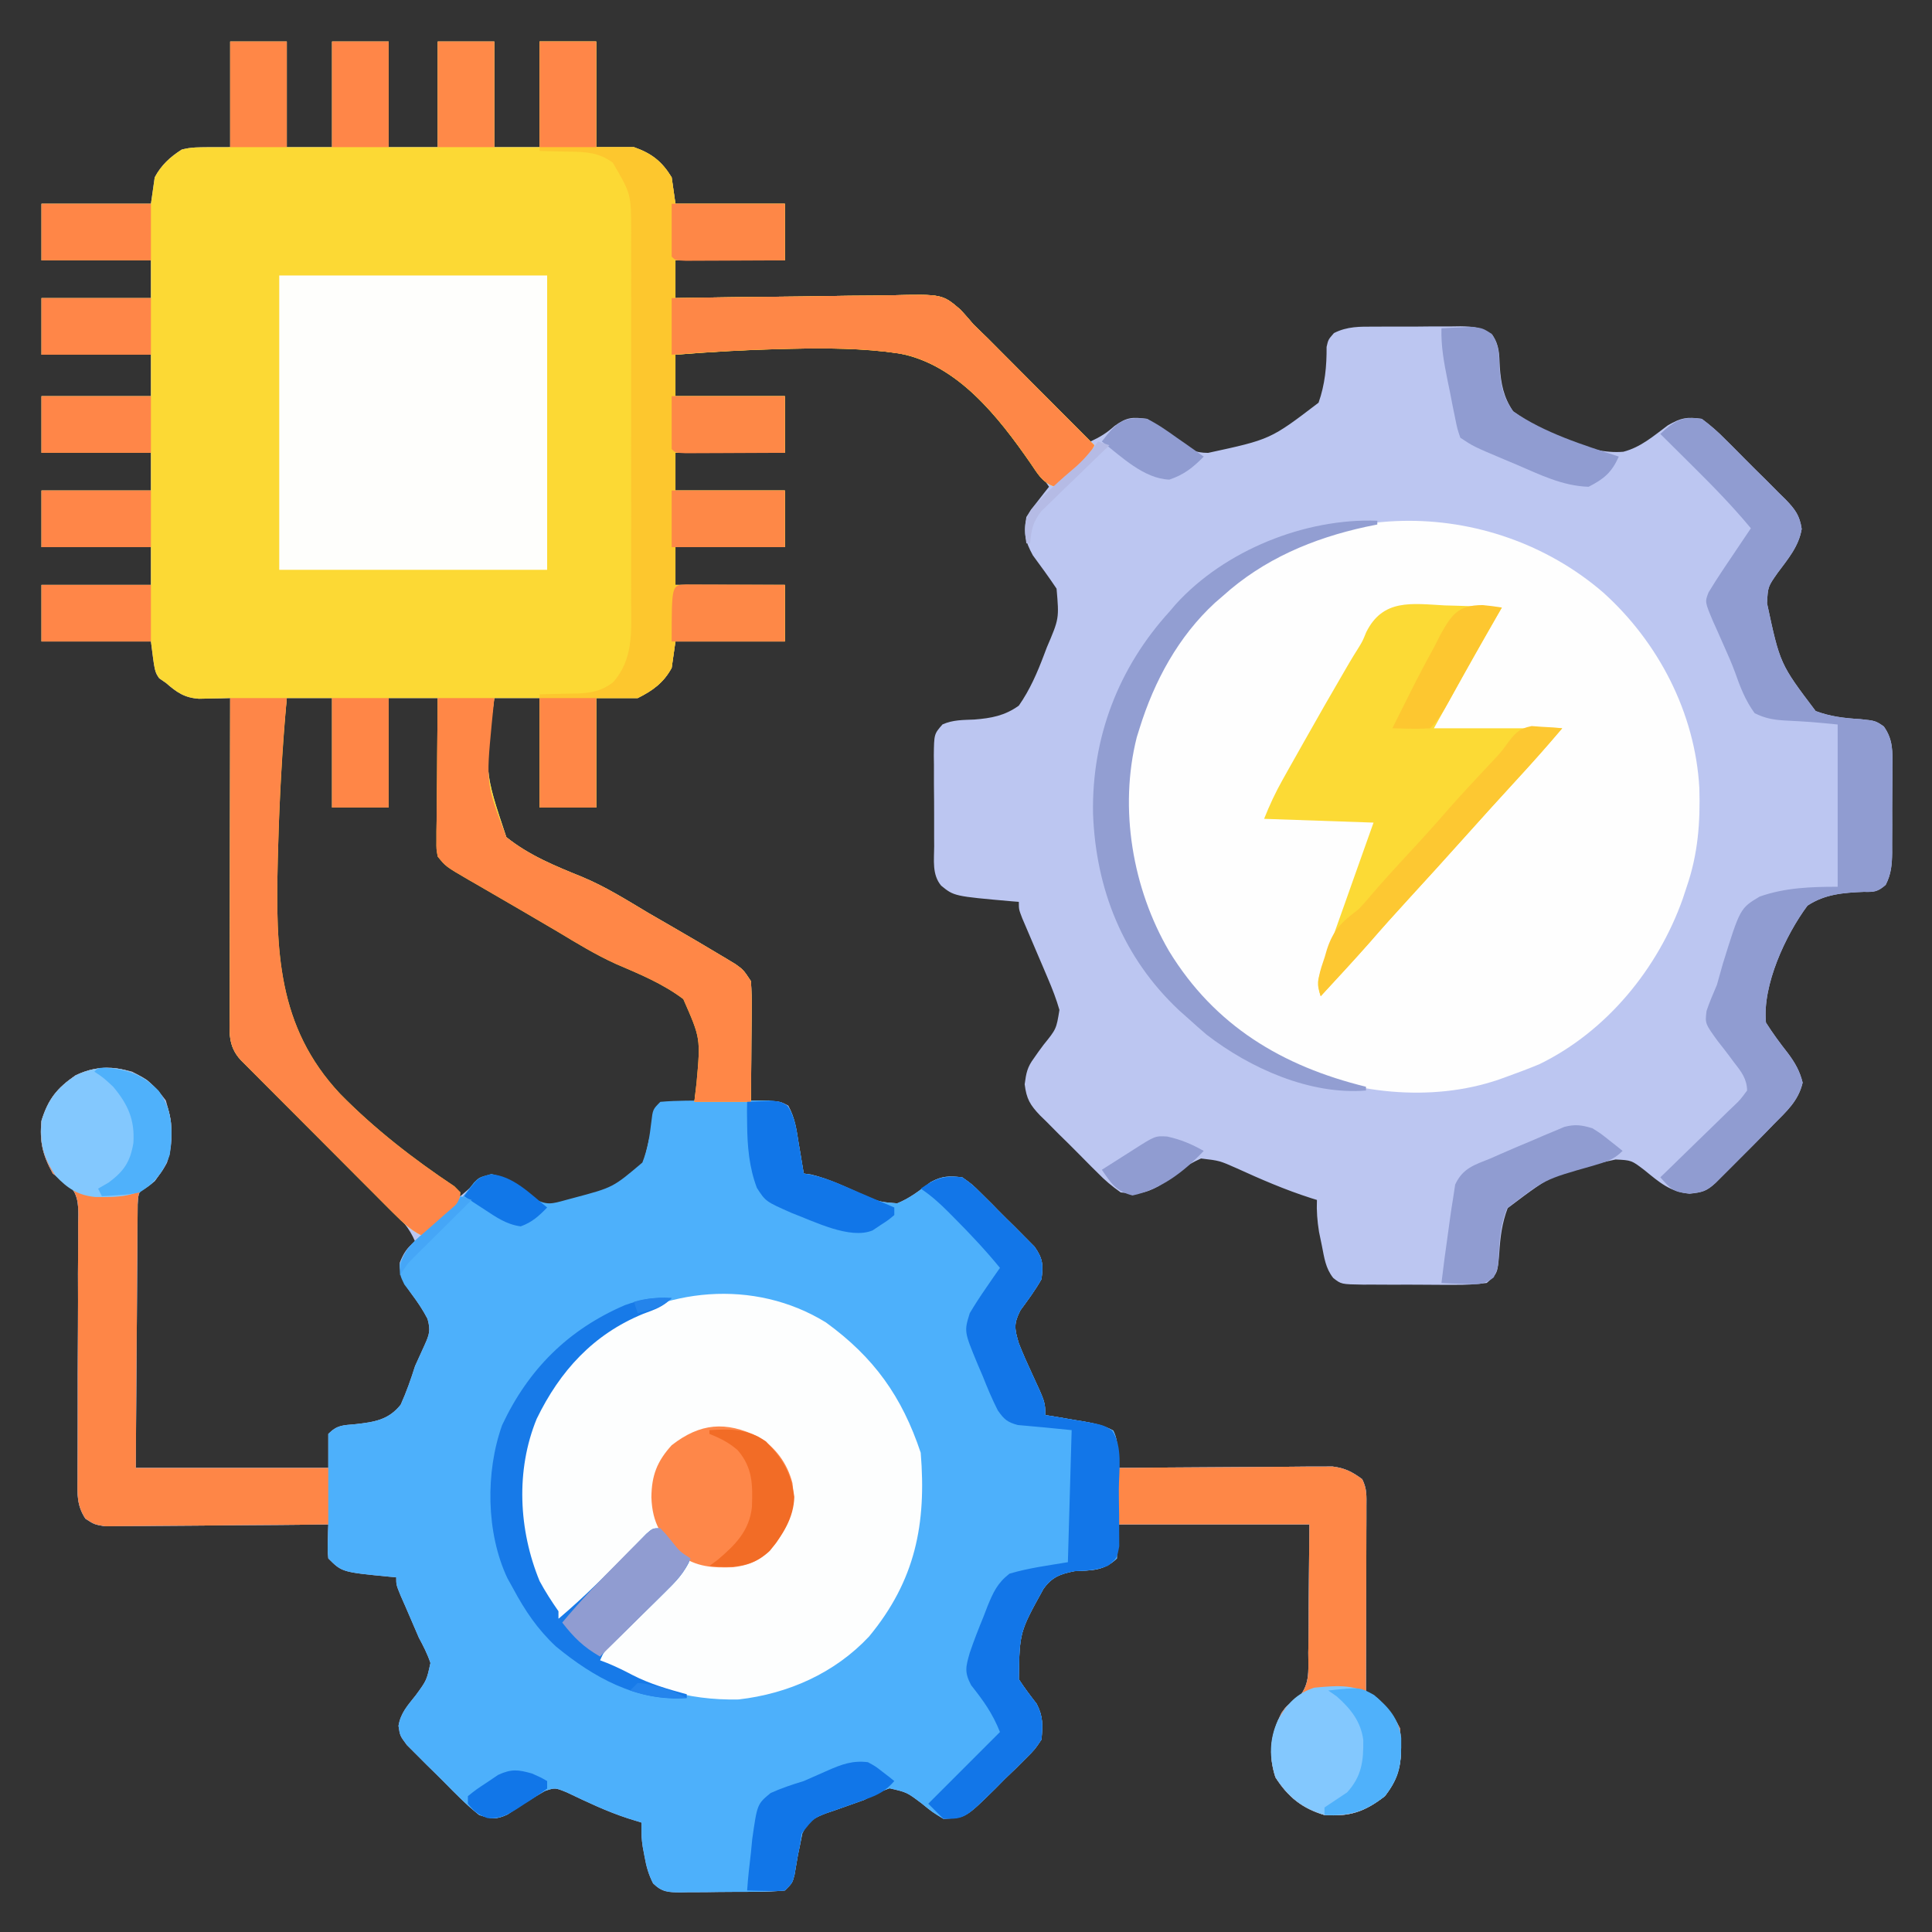 <?xml version="1.0" encoding="UTF-8"?>
<svg version="1.1" xmlns="http://www.w3.org/2000/svg" width="512" height="512">
<rect width="100%" height="100%" fill="#333333" stroke="none"/>
<path d="M0 0 C4.95 0 9.9 0 15 0 C15 9.24 15 18.48 15 28 C18.96 28 22.92 28 27 28 C27 18.76 27 9.52 27 0 C31.95 0 36.9 0 42 0 C42 9.24 42 18.48 42 28 C46.29 28 50.58 28 55 28 C55 18.76 55 9.52 55 0 C59.95 0 64.9 0 70 0 C70 9.24 70 18.48 70 28 C73.96 28 77.92 28 82 28 C82 18.76 82 9.52 82 0 C86.95 0 91.9 0 97 0 C97 9.24 97 18.48 97 28 C100.3 28 103.6 28 107 28 C111.698 29.653 114.391 31.748 117 36 C117.33 38.31 117.66 40.62 118 43 C127.57 43 137.14 43 147 43 C147 47.95 147 52.9 147 58 C137.43 58 127.86 58 118 58 C118 61.3 118 64.6 118 68 C119.308 67.977 119.308 67.977 120.642 67.953 C128.88 67.812 137.118 67.706 145.357 67.637 C149.593 67.601 153.827 67.551 158.062 67.472 C162.153 67.396 166.244 67.354 170.336 67.336 C171.893 67.323 173.449 67.298 175.005 67.26 C188.714 66.939 188.714 66.939 193.547 71.076 C194.728 72.357 195.88 73.666 197 75 C198.242 76.223 199.493 77.436 200.754 78.64 C202.026 79.913 203.295 81.188 204.562 82.465 C205.239 83.143 205.916 83.821 206.613 84.52 C208.745 86.657 210.872 88.797 213 90.938 C214.457 92.399 215.914 93.861 217.371 95.322 C220.917 98.879 224.459 102.439 228 106 C230.542 104.81 232.251 103.775 234.375 101.875 C237.671 99.52 239.007 99.504 243 100 C245.879 101.812 248.433 103.74 251.057 105.889 C253.865 108.029 255.586 108.997 259.148 109.02 C275.688 105.445 275.688 105.445 288.434 95.714 C290.138 90.887 290.603 86.027 290.56 80.926 C291 79 291 79 292.505 77.271 C296.055 75.463 299.448 75.552 303.344 75.566 C304.15 75.561 304.956 75.556 305.786 75.551 C307.488 75.544 309.189 75.545 310.89 75.554 C313.491 75.562 316.09 75.534 318.691 75.502 C320.346 75.5 322.001 75.501 323.656 75.504 C324.432 75.493 325.209 75.481 326.008 75.47 C329.514 75.515 331.612 75.723 334.5 77.785 C336.385 80.568 336.305 82.904 336.453 86.196 C336.776 90.642 337.438 94.278 340 98 C347.441 103.468 359.785 109.544 369.196 108.72 C373.843 107.527 377.193 104.536 381 101.715 C384.534 99.695 385.988 99.437 390 100 C392.36 101.763 394.238 103.395 396.273 105.477 C396.842 106.039 397.411 106.602 397.996 107.182 C399.192 108.374 400.38 109.573 401.561 110.779 C403.369 112.619 405.207 114.425 407.051 116.23 C408.21 117.394 409.368 118.559 410.523 119.727 C411.073 120.264 411.623 120.802 412.19 121.356 C414.689 123.949 415.937 125.573 416.468 129.177 C415.702 133.798 412.836 137.113 410.111 140.789 C407.519 144.48 407.519 144.48 407.28 148.859 C410.721 164.947 410.721 164.947 420.171 177.438 C424.094 178.907 427.865 179.336 432.023 179.578 C436 180 436 180 438.218 181.505 C440.714 185 440.556 188.206 440.496 192.344 C440.498 193.15 440.499 193.956 440.501 194.786 C440.499 196.488 440.487 198.189 440.467 199.89 C440.438 202.491 440.446 205.09 440.459 207.691 C440.453 209.346 440.444 211.001 440.434 212.656 C440.437 213.432 440.439 214.209 440.442 215.008 C440.387 218.207 440.19 220.627 438.727 223.5 C436.614 225.335 435.701 225.425 432.938 225.352 C427.498 225.581 422.649 225.942 418 229 C412.217 236.774 406.008 250.073 407 260 C408.799 262.852 410.724 265.449 412.801 268.096 C414.703 270.647 415.954 272.812 416.719 275.91 C415.588 280.772 412.448 283.519 409 287 C408.294 287.731 407.588 288.461 406.861 289.214 C404.657 291.476 402.427 293.71 400.188 295.938 C399.425 296.704 398.663 297.47 397.877 298.26 C397.148 298.987 396.419 299.715 395.668 300.465 C394.682 301.449 394.682 301.449 393.677 302.453 C391.262 304.681 390.123 304.987 386.785 305.348 C381.57 304.869 378.706 302.282 374.807 299.111 C371.364 296.48 371.364 296.48 367.157 296.28 C351.065 299.723 351.065 299.723 338.545 309.171 C337.05 313.083 336.584 316.866 336.324 321.023 C335.881 326.464 335.881 326.464 333 329 C329.971 329.392 327.31 329.537 324.281 329.496 C323.427 329.498 322.573 329.499 321.693 329.501 C319.887 329.499 318.081 329.487 316.276 329.467 C313.51 329.438 310.746 329.446 307.98 329.459 C306.227 329.453 304.473 329.444 302.719 329.434 C301.891 329.437 301.062 329.439 300.209 329.442 C294.441 329.348 294.441 329.348 292.317 327.673 C290.269 325.072 289.955 322.342 289.312 319.125 C289.061 317.911 288.81 316.696 288.551 315.445 C288.086 312.54 287.883 309.93 288 307 C287.463 306.833 286.927 306.665 286.374 306.493 C279.615 304.322 273.206 301.558 266.754 298.609 C262.185 296.585 262.185 296.585 257.289 296.012 C253.149 297.799 249.735 300.61 246.133 303.285 C242.292 305.388 240.337 305.51 236 305 C233.613 303.313 231.851 301.836 229.848 299.777 C229.303 299.239 228.758 298.701 228.196 298.146 C227.052 297.007 225.917 295.859 224.791 294.703 C223.067 292.942 221.309 291.222 219.545 289.502 C218.435 288.388 217.328 287.271 216.223 286.152 C215.698 285.642 215.173 285.131 214.632 284.605 C211.966 281.815 211.026 280.208 210.548 276.339 C210.959 273.306 211.23 271.827 213.004 269.43 C213.62 268.55 213.62 268.55 214.248 267.652 C214.682 267.066 215.116 266.479 215.562 265.875 C218.938 261.7 218.938 261.7 219.76 256.648 C218.933 253.765 217.895 251.09 216.715 248.332 C216.267 247.274 215.819 246.217 215.357 245.127 C214.889 244.033 214.42 242.939 213.938 241.812 C213.006 239.633 212.077 237.452 211.152 235.27 C210.74 234.306 210.327 233.343 209.902 232.351 C209 230 209 230 209 228 C208.074 227.927 208.074 227.927 207.129 227.852 C191.84 226.502 191.84 226.502 188.406 223.699 C185.96 220.744 186.553 216.954 186.566 213.281 C186.561 212.427 186.556 211.573 186.551 210.693 C186.544 208.887 186.545 207.081 186.554 205.276 C186.562 202.51 186.534 199.746 186.502 196.98 C186.5 195.227 186.501 193.473 186.504 191.719 C186.493 190.891 186.481 190.062 186.47 189.209 C186.539 183.525 186.539 183.525 188.785 180.969 C191.581 179.746 194.181 179.814 197.196 179.686 C201.687 179.333 205.29 178.674 209 176 C211.938 171.798 213.886 167.277 215.688 162.5 C215.923 161.878 216.159 161.256 216.402 160.615 C219.69 152.93 219.69 152.93 219 145 C216.991 141.988 214.861 139.084 212.715 136.168 C210.602 132.265 210.247 130.381 211 126 C212.373 123.897 212.373 123.897 214.039 121.774 C214.59 121.064 215.141 120.354 215.709 119.623 C216.348 118.82 216.348 118.82 217 118 C207.755 104.261 195.928 87.417 179.15 82.982 C169.016 81.099 158.644 81.137 148.375 81.375 C147.253 81.401 147.253 81.401 146.108 81.427 C136.714 81.669 127.366 82.227 118 83 C118 86.63 118 90.26 118 94 C127.57 94 137.14 94 147 94 C147 98.95 147 103.9 147 109 C137.43 109 127.86 109 118 109 C118 112.3 118 115.6 118 119 C127.57 119 137.14 119 147 119 C147 123.95 147 128.9 147 134 C137.43 134 127.86 134 118 134 C118 137.3 118 140.6 118 144 C127.57 144 137.14 144 147 144 C147 148.95 147 153.9 147 159 C137.43 159 127.86 159 118 159 C117.67 161.31 117.34 163.62 117 166 C114.854 169.932 112.006 171.997 108 174 C104.37 174 100.74 174 97 174 C97 183.57 97 193.14 97 203 C92.05 203 87.1 203 82 203 C82 193.43 82 183.86 82 174 C78.04 174 74.08 174 70 174 C67.32 193.268 67.32 193.268 73.18 210.841 C79.175 215.681 86.2 218.524 93.29 221.4 C99.461 223.966 105.086 227.517 110.812 230.938 C112.963 232.184 115.116 233.427 117.27 234.668 C121.863 237.334 126.454 240.003 131 242.75 C131.949 243.322 132.898 243.895 133.875 244.484 C136 246 136 246 138 249 C138.171 251.471 138.233 253.825 138.195 256.293 C138.192 256.999 138.19 257.705 138.187 258.432 C138.176 260.684 138.15 262.936 138.125 265.188 C138.115 266.715 138.106 268.243 138.098 269.771 C138.076 273.514 138.041 277.257 138 281 C139.887 280.907 139.887 280.907 141.812 280.812 C145.709 280.848 145.709 280.848 147.895 281.988 C149.654 285.189 150.118 288.625 150.688 292.188 C150.882 293.312 150.882 293.312 151.08 294.459 C151.397 296.304 151.7 298.152 152 300 C152.65 300.09 153.299 300.18 153.969 300.273 C158.808 301.433 163.237 303.601 167.762 305.648 C172.1 307.523 172.1 307.523 176.754 307.902 C180.128 306.547 182.744 304.465 185.621 302.277 C188.718 300.614 190.51 300.611 194 301 C196.609 302.833 196.609 302.833 199.18 305.383 C200.108 306.303 201.036 307.224 201.992 308.172 C202.465 308.657 202.938 309.143 203.425 309.643 C204.871 311.121 206.347 312.565 207.828 314.008 C208.749 314.936 209.669 315.864 210.617 316.82 C211.459 317.669 212.3 318.517 213.167 319.391 C215.393 322.56 215.495 324.204 215 328 C213.349 330.931 211.428 333.513 209.434 336.219 C207.588 339.8 207.864 341.163 209 345 C210.086 347.779 211.304 350.483 212.562 353.188 C216 360.607 216 360.607 216 364 C217.12 364.182 218.24 364.364 219.395 364.551 C220.867 364.804 222.34 365.058 223.812 365.312 C224.55 365.43 225.288 365.548 226.049 365.67 C228.894 366.172 231.466 366.707 234.012 368.105 C235.643 371.233 235.056 374.512 235 378 C235.741 377.993 236.481 377.987 237.244 377.98 C244.233 377.92 251.221 377.874 258.21 377.845 C261.803 377.829 265.395 377.808 268.988 377.774 C272.457 377.741 275.926 377.723 279.395 377.715 C281.358 377.707 283.322 377.684 285.286 377.66 C287.087 377.66 287.087 377.66 288.925 377.659 C289.979 377.653 291.034 377.646 292.121 377.639 C295.442 378.055 297.317 379.029 300 381 C301.286 383.571 301.12 385.397 301.114 388.276 C301.113 389.377 301.113 390.478 301.113 391.612 C301.108 392.805 301.103 393.998 301.098 395.227 C301.096 397.053 301.096 397.053 301.093 398.917 C301.088 402.82 301.075 406.722 301.062 410.625 C301.057 413.266 301.053 415.906 301.049 418.547 C301.038 425.031 301.021 431.516 301 438 C301.615 438.278 302.23 438.557 302.863 438.844 C306.251 440.677 308.295 443.591 310 447 C310.722 454.139 310.45 459.262 306 465 C300.661 469.14 296.741 470.449 290 470 C284.033 468.22 280.32 465.18 277 460 C275 453.734 275.781 448.665 278.637 442.895 C280 441 280 441 282.541 439.508 C286.267 435.708 285.729 432.121 285.707 426.984 C285.722 426.123 285.736 425.263 285.751 424.375 C285.799 421.167 285.803 417.959 285.812 414.75 C285.874 407.572 285.936 400.395 286 393 C269.17 393 252.34 393 235 393 C235 395.97 235 398.94 235 402 C231.557 405.328 228.347 405.142 223.75 405.375 C219.968 406.133 217.774 406.907 215.507 410.109 C209.187 421.541 209.187 421.541 209 434 C210.457 436.284 212.067 438.381 213.723 440.523 C215.47 443.911 215.351 446.22 215 450 C213.259 452.615 213.259 452.615 210.836 455.023 C209.961 455.899 209.085 456.774 208.184 457.676 C207.257 458.567 206.33 459.457 205.375 460.375 C204.02 461.746 204.02 461.746 202.637 463.145 C194.905 470.741 194.905 470.741 189 471 C186.105 469.242 186.105 469.242 183.188 466.875 C179.309 463.961 179.309 463.961 174.75 462.922 C172.359 463.737 170.247 464.842 168 466 C166.732 466.468 165.458 466.918 164.18 467.355 C162.807 467.841 161.435 468.326 160.062 468.812 C159.399 469.036 158.735 469.259 158.052 469.489 C154.656 470.778 153.217 471.548 151.621 474.871 C151.314 476.42 151.314 476.42 151 478 C150.814 478.892 150.629 479.784 150.438 480.703 C150.144 482.411 149.852 484.119 149.562 485.828 C149 488 149 488 147 490 C144.526 490.224 142.168 490.328 139.691 490.336 C138.969 490.343 138.246 490.349 137.502 490.356 C135.973 490.366 134.444 490.371 132.915 490.371 C130.575 490.375 128.236 490.411 125.896 490.449 C124.411 490.455 122.926 490.459 121.441 490.461 C120.741 490.475 120.041 490.49 119.32 490.504 C116.088 490.474 114.442 490.432 112.081 488.124 C110.864 485.733 110.283 483.639 109.812 481 C109.654 480.154 109.495 479.309 109.332 478.438 C109 476 109 476 109 472 C107.804 471.629 106.608 471.257 105.375 470.875 C99.783 469.055 94.534 466.538 89.234 464.012 C86.122 462.733 86.122 462.733 83.391 463.633 C79.998 465.573 76.75 467.687 73.5 469.855 C70.356 471.295 69.268 471.048 66 470 C62.623 467.345 59.667 464.283 56.651 461.227 C55.19 459.753 53.707 458.304 52.221 456.855 C51.296 455.929 50.371 455.002 49.418 454.047 C48.146 452.776 48.146 452.776 46.848 451.479 C45 449 45 449 44.608 446.359 C45.181 442.912 47.04 440.969 49.188 438.25 C52.068 434.313 52.068 434.313 53.074 429.711 C52.269 427.309 51.202 425.233 50 423 C49.201 421.165 48.403 419.329 47.625 417.484 C46.84 415.628 46.024 413.784 45.207 411.941 C44 409 44 409 44 407 C43.432 406.951 42.863 406.902 42.277 406.852 C29.627 405.627 29.627 405.627 26 402 C25.805 399.836 25.805 399.836 25.875 397.375 C25.893 396.558 25.911 395.74 25.93 394.898 C25.953 394.272 25.976 393.645 26 393 C25.232 393.009 24.464 393.018 23.673 393.027 C16.434 393.107 9.195 393.168 1.956 393.207 C-1.766 393.228 -5.487 393.256 -9.209 393.302 C-12.801 393.345 -16.393 393.369 -19.985 393.38 C-21.355 393.387 -22.725 393.401 -24.095 393.423 C-26.015 393.452 -27.935 393.454 -29.854 393.454 C-30.947 393.463 -32.04 393.472 -33.165 393.481 C-36 393 -36 393 -38.356 391.477 C-40.647 388.026 -40.526 384.916 -40.451 380.914 C-40.452 379.697 -40.452 379.697 -40.453 378.454 C-40.452 376.694 -40.442 374.934 -40.425 373.173 C-40.398 370.386 -40.398 367.6 -40.405 364.813 C-40.421 356.891 -40.387 348.969 -40.34 341.046 C-40.313 336.198 -40.315 331.35 -40.334 326.502 C-40.335 324.656 -40.325 322.809 -40.303 320.963 C-40.272 318.379 -40.277 315.799 -40.291 313.215 C-40.272 312.454 -40.254 311.693 -40.234 310.908 C-40.279 308.036 -40.367 305.72 -42.317 303.501 C-43.832 302.275 -45.415 301.134 -47 300 C-49.666 295.201 -50.585 291.463 -50 286 C-48.231 280.301 -45.911 277.37 -41 274 C-35.969 271.54 -31.333 271.572 -26 273 C-22.123 274.868 -19.609 277.175 -17.062 280.625 C-15.36 286.033 -14.846 291.727 -16.762 297.16 C-18.185 299.81 -19.499 301.703 -22.107 303.247 C-24.318 304.935 -24.318 304.935 -24.519 308.132 C-24.528 309.422 -24.537 310.712 -24.546 312.042 C-24.556 312.754 -24.567 313.467 -24.577 314.201 C-24.607 316.555 -24.608 318.908 -24.609 321.262 C-24.624 322.894 -24.641 324.527 -24.659 326.159 C-24.703 330.455 -24.723 334.75 -24.738 339.046 C-24.761 344.201 -24.814 349.355 -24.861 354.51 C-24.93 362.34 -24.961 370.169 -25 378 C-8.17 378 8.66 378 26 378 C26 375.03 26 372.06 26 369 C28.425 366.575 29.911 366.735 33.206 366.42 C38.127 365.861 41.933 365.337 45.184 361.266 C46.709 357.889 47.887 354.532 49 351 C49.824 349.162 50.656 347.328 51.5 345.5 C52.794 342.637 53.156 341.553 52.293 338.496 C50.988 335.977 49.513 333.829 47.812 331.562 C45.713 328.486 45.008 327.435 44.938 323.625 C45.98 321.05 46.829 319.699 49 318 C47.474 314.391 45.337 312.1 42.566 309.355 C41.19 307.984 41.19 307.984 39.786 306.585 C38.783 305.595 37.78 304.606 36.777 303.617 C35.751 302.597 34.725 301.576 33.699 300.555 C31.003 297.872 28.301 295.194 25.597 292.518 C21.265 288.229 16.94 283.933 12.617 279.634 C11.106 278.133 9.591 276.635 8.075 275.137 C6.704 273.776 6.704 273.776 5.304 272.386 C4.091 271.185 4.091 271.185 2.853 269.96 C-0.77 266.128 -0.135 262.331 -0.114 257.328 C-0.114 256.43 -0.114 255.532 -0.114 254.608 C-0.113 251.632 -0.105 248.656 -0.098 245.68 C-0.096 243.62 -0.094 241.56 -0.093 239.5 C-0.09 234.072 -0.08 228.643 -0.069 223.215 C-0.058 217.678 -0.054 212.142 -0.049 206.605 C-0.038 195.737 -0.021 184.868 0 174 C-0.753 174.021 -1.507 174.042 -2.283 174.064 C-3.273 174.08 -4.262 174.096 -5.281 174.113 C-6.752 174.145 -6.752 174.145 -8.252 174.177 C-12.088 173.93 -14.146 172.497 -17 170 C-17.598 169.588 -18.196 169.175 -18.812 168.75 C-20 167 -20 167 -21 159 C-30.57 159 -40.14 159 -50 159 C-50 154.05 -50 149.1 -50 144 C-40.43 144 -30.86 144 -21 144 C-21 140.7 -21 137.4 -21 134 C-30.57 134 -40.14 134 -50 134 C-50 129.05 -50 124.1 -50 119 C-40.43 119 -30.86 119 -21 119 C-21 115.7 -21 112.4 -21 109 C-30.57 109 -40.14 109 -50 109 C-50 104.05 -50 99.1 -50 94 C-40.43 94 -30.86 94 -21 94 C-21 90.37 -21 86.74 -21 83 C-30.57 83 -40.14 83 -50 83 C-50 78.05 -50 73.1 -50 68 C-40.43 68 -30.86 68 -21 68 C-21 64.7 -21 61.4 -21 58 C-30.57 58 -40.14 58 -50 58 C-50 53.05 -50 48.1 -50 43 C-40.43 43 -30.86 43 -21 43 C-20.67 40.69 -20.34 38.38 -20 36 C-18.315 32.805 -15.877 30.551 -12.812 28.625 C-10 28 -10 28 0 28 C0 18.76 0 9.52 0 0 Z M15 174 C13.601 187.354 12.659 200.709 12.125 214.125 C12.086 215.107 12.046 216.089 12.006 217.101 C11.163 240.874 11.48 261.18 28.296 279.319 C31.388 282.504 34.644 285.471 38 288.375 C38.55 288.851 39.1 289.328 39.667 289.819 C46.468 295.646 53.551 301.02 61 306 C62.139 305.031 62.139 305.031 63.301 304.043 C66 302 66 302 69.188 301.312 C74.056 302.191 76.716 304.443 80.473 307.566 C82.908 309.234 82.908 309.234 85.703 308.934 C90.136 307.678 94.403 306.191 98.688 304.5 C99.542 304.198 100.396 303.897 101.275 303.586 C106.028 301.716 106.028 301.716 109.189 297.889 C109.954 295.603 110.513 293.359 111 291 C112 288 113 285 114 282 C118.455 281.505 118.455 281.505 123 281 C125.213 267.105 125.213 267.105 121.75 254.076 C118.02 250.774 113.373 249.081 108.803 247.232 C103.391 244.853 98.393 241.696 93.312 238.688 C91.091 237.404 88.869 236.123 86.645 234.844 C80.249 231.149 73.867 227.432 67.5 223.688 C66.568 223.142 65.637 222.597 64.677 222.036 C63.825 221.533 62.972 221.03 62.094 220.512 C61.348 220.073 60.602 219.634 59.834 219.182 C58 218 58 218 56 216 C55.722 214.165 55.722 214.165 55.681 211.917 C55.661 211.077 55.641 210.236 55.621 209.37 C55.609 208.461 55.598 207.553 55.586 206.617 C55.567 205.688 55.547 204.758 55.527 203.801 C55.467 200.826 55.421 197.85 55.375 194.875 C55.337 192.861 55.298 190.846 55.258 188.832 C55.162 183.888 55.078 178.944 55 174 C50.71 174 46.42 174 42 174 C42 183.57 42 193.14 42 203 C37.05 203 32.1 203 27 203 C27 193.43 27 183.86 27 174 C23.04 174 19.08 174 15 174 Z " fill="#BCC6F1" transform="translate(61,11)"/>
<path d="M0 0 C3.927 3.217 5.816 6.262 6.438 11.395 C6.717 17.78 5.969 21.687 2.125 26.812 C1.43 27.224 0.735 27.636 0.018 28.06 C-2.193 29.748 -2.193 29.748 -2.394 32.945 C-2.403 34.235 -2.412 35.525 -2.421 36.854 C-2.431 37.567 -2.442 38.279 -2.452 39.013 C-2.482 41.367 -2.483 43.72 -2.484 46.074 C-2.499 47.707 -2.516 49.339 -2.534 50.971 C-2.578 55.267 -2.598 59.563 -2.613 63.859 C-2.636 69.013 -2.689 74.168 -2.736 79.322 C-2.805 87.152 -2.836 94.982 -2.875 102.812 C13.955 102.812 30.785 102.812 48.125 102.812 C48.125 99.843 48.125 96.873 48.125 93.812 C50.55 91.388 52.036 91.548 55.331 91.232 C60.252 90.673 64.058 90.149 67.309 86.078 C68.834 82.702 70.012 79.345 71.125 75.812 C71.949 73.975 72.781 72.141 73.625 70.312 C74.919 67.45 75.281 66.365 74.418 63.309 C72.7 59.993 70.531 57.152 68.27 54.191 C67.125 51.812 67.125 51.812 67.031 48.93 C68.578 44.522 71.314 42.353 74.812 39.375 C76.049 38.297 77.282 37.215 78.512 36.129 C79.117 35.594 79.722 35.06 80.346 34.509 C82.715 32.25 84.74 29.775 86.752 27.198 C88.125 25.812 88.125 25.812 91.375 24.938 C96.096 26.039 98.905 28.309 102.598 31.379 C106.017 33.318 107.354 32.85 111.125 31.812 C111.849 31.618 112.572 31.424 113.318 31.224 C123.584 28.494 123.584 28.494 131.359 21.9 C132.728 18.402 133.305 14.946 133.723 11.227 C134.125 7.812 134.125 7.812 136.125 5.812 C140.668 5.412 145.225 5.483 149.783 5.497 C152.05 5.5 154.317 5.477 156.584 5.451 C158.023 5.449 159.463 5.448 160.902 5.449 C162.215 5.446 163.527 5.443 164.879 5.44 C168.125 5.812 168.125 5.812 170.017 7.098 C171.946 10.083 172.261 13.55 172.812 17 C173.007 18.124 173.007 18.124 173.205 19.271 C173.522 21.117 173.825 22.964 174.125 24.812 C174.775 24.903 175.424 24.993 176.094 25.086 C180.933 26.246 185.362 28.414 189.887 30.461 C194.225 32.336 194.225 32.336 198.879 32.715 C202.253 31.359 204.869 29.277 207.746 27.09 C210.843 25.427 212.635 25.424 216.125 25.812 C218.734 27.645 218.734 27.645 221.305 30.195 C222.233 31.116 223.161 32.036 224.117 32.984 C224.59 33.47 225.063 33.955 225.55 34.455 C226.996 35.934 228.472 37.377 229.953 38.82 C230.874 39.748 231.794 40.677 232.742 41.633 C233.584 42.481 234.425 43.33 235.292 44.204 C237.518 47.372 237.62 49.017 237.125 52.812 C235.474 55.743 233.553 58.325 231.559 61.031 C229.713 64.612 229.989 65.975 231.125 69.812 C232.211 72.591 233.429 75.296 234.688 78 C238.125 85.42 238.125 85.42 238.125 88.812 C239.245 88.994 240.365 89.176 241.52 89.363 C242.992 89.617 244.465 89.871 245.938 90.125 C246.675 90.243 247.413 90.361 248.174 90.482 C251.019 90.985 253.591 91.519 256.137 92.918 C257.768 96.045 257.181 99.324 257.125 102.812 C257.866 102.806 258.606 102.799 259.369 102.792 C266.358 102.732 273.346 102.686 280.335 102.657 C283.928 102.641 287.52 102.62 291.113 102.586 C294.582 102.554 298.051 102.536 301.52 102.528 C303.483 102.52 305.447 102.496 307.411 102.473 C309.212 102.472 309.212 102.472 311.05 102.472 C312.104 102.465 313.159 102.459 314.246 102.452 C317.567 102.868 319.442 103.842 322.125 105.812 C323.411 108.384 323.245 110.21 323.239 113.088 C323.238 114.189 323.238 115.29 323.238 116.425 C323.233 117.617 323.228 118.81 323.223 120.039 C323.221 121.866 323.221 121.866 323.218 123.73 C323.213 127.632 323.2 131.535 323.188 135.438 C323.182 138.078 323.178 140.719 323.174 143.359 C323.163 149.844 323.146 156.328 323.125 162.812 C323.74 163.091 324.355 163.369 324.988 163.656 C328.376 165.489 330.42 168.403 332.125 171.812 C332.847 178.951 332.575 184.075 328.125 189.812 C322.786 193.953 318.866 195.262 312.125 194.812 C306.158 193.033 302.445 189.993 299.125 184.812 C297.125 178.546 297.906 173.477 300.762 167.707 C302.125 165.812 302.125 165.812 304.666 164.32 C308.392 160.521 307.854 156.933 307.832 151.797 C307.854 150.505 307.854 150.505 307.876 149.188 C307.924 145.98 307.928 142.771 307.938 139.562 C307.999 132.385 308.061 125.207 308.125 117.812 C291.295 117.812 274.465 117.812 257.125 117.812 C257.125 120.782 257.125 123.752 257.125 126.812 C253.682 130.14 250.472 129.954 245.875 130.188 C242.093 130.946 239.899 131.72 237.632 134.922 C231.312 146.354 231.312 146.354 231.125 158.812 C232.582 161.097 234.192 163.193 235.848 165.336 C237.595 168.724 237.476 171.033 237.125 174.812 C235.384 177.427 235.384 177.427 232.961 179.836 C232.086 180.711 231.21 181.586 230.309 182.488 C229.382 183.379 228.455 184.27 227.5 185.188 C226.145 186.558 226.145 186.558 224.762 187.957 C217.03 195.553 217.03 195.553 211.125 195.812 C208.23 194.055 208.23 194.055 205.312 191.688 C201.434 188.773 201.434 188.773 196.875 187.734 C194.484 188.55 192.372 189.655 190.125 190.812 C188.857 191.28 187.583 191.731 186.305 192.168 C184.932 192.653 183.56 193.139 182.188 193.625 C181.192 193.96 181.192 193.96 180.177 194.301 C176.781 195.591 175.342 196.36 173.746 199.684 C173.439 201.232 173.439 201.232 173.125 202.812 C172.939 203.705 172.754 204.597 172.562 205.516 C172.269 207.224 171.977 208.932 171.688 210.641 C171.125 212.812 171.125 212.812 169.125 214.812 C166.651 215.036 164.293 215.141 161.816 215.148 C161.094 215.155 160.371 215.162 159.627 215.169 C158.098 215.179 156.569 215.183 155.04 215.183 C152.7 215.187 150.361 215.224 148.021 215.262 C146.536 215.268 145.051 215.272 143.566 215.273 C142.866 215.288 142.166 215.302 141.445 215.317 C138.213 215.287 136.567 215.244 134.206 212.936 C132.989 210.546 132.408 208.452 131.938 205.812 C131.779 204.967 131.62 204.121 131.457 203.25 C131.125 200.812 131.125 200.812 131.125 196.812 C129.929 196.441 128.732 196.07 127.5 195.688 C121.908 193.868 116.659 191.35 111.359 188.824 C108.247 187.546 108.247 187.546 105.516 188.445 C102.123 190.385 98.875 192.5 95.625 194.668 C92.481 196.107 91.393 195.861 88.125 194.812 C84.748 192.157 81.792 189.096 78.776 186.04 C77.315 184.565 75.832 183.116 74.346 181.668 C73.421 180.741 72.496 179.814 71.543 178.859 C70.271 177.589 70.271 177.589 68.973 176.292 C67.125 173.812 67.125 173.812 66.733 171.172 C67.306 167.725 69.165 165.782 71.312 163.062 C74.193 159.125 74.193 159.125 75.199 154.523 C74.394 152.121 73.327 150.045 72.125 147.812 C71.326 145.977 70.528 144.141 69.75 142.296 C68.965 140.44 68.149 138.597 67.332 136.754 C66.125 133.812 66.125 133.812 66.125 131.812 C65.557 131.764 64.988 131.715 64.402 131.664 C51.752 130.439 51.752 130.439 48.125 126.812 C47.93 124.648 47.93 124.648 48 122.188 C48.018 121.37 48.036 120.553 48.055 119.711 C48.078 119.084 48.101 118.458 48.125 117.812 C46.973 117.826 46.973 117.826 45.798 117.839 C38.559 117.92 31.32 117.98 24.081 118.02 C20.359 118.041 16.638 118.069 12.916 118.114 C9.324 118.158 5.732 118.182 2.14 118.192 C0.77 118.199 -0.6 118.214 -1.97 118.235 C-3.89 118.264 -5.81 118.266 -7.729 118.267 C-8.822 118.275 -9.915 118.284 -11.04 118.294 C-13.875 117.812 -13.875 117.812 -16.231 116.289 C-18.522 112.838 -18.401 109.729 -18.326 105.727 C-18.327 104.509 -18.327 104.509 -18.328 103.267 C-18.327 101.506 -18.317 99.746 -18.3 97.986 C-18.273 95.199 -18.273 92.413 -18.28 89.626 C-18.296 81.703 -18.262 73.781 -18.215 65.859 C-18.188 61.01 -18.19 56.163 -18.209 51.314 C-18.21 49.468 -18.2 47.622 -18.178 45.775 C-18.147 43.192 -18.152 40.611 -18.166 38.028 C-18.147 37.266 -18.129 36.505 -18.109 35.721 C-18.154 32.849 -18.242 30.532 -20.192 28.313 C-21.707 27.087 -23.29 25.946 -24.875 24.812 C-27.541 20.014 -28.46 16.275 -27.875 10.812 C-26.106 5.114 -23.786 2.183 -18.875 -1.188 C-12.594 -4.258 -5.846 -3.831 0 0 Z " fill="#4DB0FB" transform="translate(38.875,286.188)"/>
<path d="M0 0 C4.95 0 9.9 0 15 0 C15 9.24 15 18.48 15 28 C18.96 28 22.92 28 27 28 C27 18.76 27 9.52 27 0 C31.95 0 36.9 0 42 0 C42 9.24 42 18.48 42 28 C46.29 28 50.58 28 55 28 C55 18.76 55 9.52 55 0 C59.95 0 64.9 0 70 0 C70 9.24 70 18.48 70 28 C73.96 28 77.92 28 82 28 C82 18.76 82 9.52 82 0 C86.95 0 91.9 0 97 0 C97 9.24 97 18.48 97 28 C100.3 28 103.6 28 107 28 C111.698 29.653 114.391 31.748 117 36 C117.33 38.31 117.66 40.62 118 43 C127.57 43 137.14 43 147 43 C147 47.95 147 52.9 147 58 C137.43 58 127.86 58 118 58 C118 61.3 118 64.6 118 68 C119.308 67.977 119.308 67.977 120.642 67.953 C128.88 67.812 137.118 67.706 145.357 67.637 C149.593 67.601 153.827 67.551 158.062 67.472 C162.153 67.396 166.244 67.354 170.336 67.336 C171.893 67.323 173.449 67.298 175.005 67.26 C188.714 66.939 188.714 66.939 193.533 71.062 C194.719 72.348 195.875 73.661 197 75 C198.273 76.254 199.555 77.498 200.846 78.732 C202.16 80.047 203.472 81.364 204.781 82.684 C205.48 83.384 206.179 84.084 206.899 84.806 C209.102 87.014 211.301 89.226 213.5 91.438 C215.005 92.947 216.51 94.457 218.016 95.967 C221.68 99.642 225.341 103.32 229 107 C227.525 110.075 226.002 112.348 223.625 114.812 C223.04 115.438 222.455 116.063 221.852 116.707 C220 118 220 118 218.038 117.776 C215.084 116.651 213.918 114.41 212.175 111.881 C203.631 99.558 192.694 85.466 177.164 82.646 C167.645 81.266 158.035 81.228 148.438 81.438 C147.688 81.454 146.939 81.47 146.167 81.487 C136.755 81.717 127.386 82.255 118 83 C118 86.63 118 90.26 118 94 C127.57 94 137.14 94 147 94 C147 98.95 147 103.9 147 109 C137.43 109 127.86 109 118 109 C118 112.3 118 115.6 118 119 C127.57 119 137.14 119 147 119 C147 123.95 147 128.9 147 134 C137.43 134 127.86 134 118 134 C118 137.3 118 140.6 118 144 C127.57 144 137.14 144 147 144 C147 148.95 147 153.9 147 159 C137.43 159 127.86 159 118 159 C117.67 161.31 117.34 163.62 117 166 C114.854 169.932 112.006 171.997 108 174 C104.37 174 100.74 174 97 174 C97 183.57 97 193.14 97 203 C92.05 203 87.1 203 82 203 C82 193.43 82 183.86 82 174 C78.04 174 74.08 174 70 174 C67.32 193.268 67.32 193.268 73.18 210.841 C79.175 215.681 86.2 218.524 93.29 221.4 C99.461 223.966 105.086 227.517 110.812 230.938 C112.963 232.184 115.116 233.427 117.27 234.668 C121.863 237.334 126.454 240.003 131 242.75 C131.949 243.322 132.898 243.895 133.875 244.484 C136 246 136 246 138 249 C138.171 251.471 138.233 253.825 138.195 256.293 C138.192 256.999 138.19 257.705 138.187 258.432 C138.176 260.684 138.15 262.936 138.125 265.188 C138.115 266.715 138.106 268.243 138.098 269.771 C138.077 273.515 138.038 277.257 138 281 C133.05 281 128.1 281 123 281 C123.292 278.519 123.292 278.519 123.59 275.988 C124.663 264.17 124.663 264.17 120.082 253.766 C114.684 249.697 108.489 247.135 102.303 244.492 C96.831 242.02 91.763 238.905 86.625 235.812 C84.636 234.643 82.645 233.477 80.652 232.312 C79.703 231.756 78.755 231.199 77.777 230.625 C75.128 229.075 72.473 227.536 69.816 226 C68.273 225.104 66.73 224.208 65.188 223.312 C64.494 222.915 63.801 222.517 63.086 222.107 C57.127 218.632 57.127 218.632 55 216 C54.639 214.045 54.639 214.045 54.659 211.804 C54.66 210.963 54.66 210.123 54.66 209.257 C54.676 208.353 54.691 207.45 54.707 206.52 C54.711 205.592 54.716 204.664 54.72 203.707 C54.737 200.742 54.774 197.778 54.812 194.812 C54.828 192.803 54.841 190.793 54.854 188.783 C54.887 183.855 54.938 178.928 55 174 C50.71 174 46.42 174 42 174 C42 183.57 42 193.14 42 203 C37.05 203 32.1 203 27 203 C27 193.43 27 183.86 27 174 C23.04 174 19.08 174 15 174 C13.804 187.381 13.049 200.758 12.688 214.188 C12.661 215.171 12.634 216.155 12.606 217.168 C12.071 240.668 12.403 261.009 29.119 278.861 C38.198 288.117 48.647 296.225 59.419 303.389 C60.201 304.187 60.201 304.187 61 305 C60.748 308.87 58.665 310.652 55.938 313.25 C54.837 314.31 54.837 314.31 53.715 315.391 C53.149 315.922 52.583 316.453 52 317 C48.355 315.463 46.029 313.277 43.247 310.49 C42.79 310.035 42.333 309.579 41.861 309.11 C40.357 307.609 38.86 306.102 37.363 304.594 C36.318 303.547 35.272 302.501 34.226 301.455 C32.039 299.266 29.854 297.074 27.673 294.878 C24.873 292.062 22.067 289.252 19.259 286.445 C17.101 284.287 14.946 282.126 12.792 279.964 C11.758 278.927 10.723 277.891 9.688 276.855 C8.244 275.409 6.804 273.959 5.365 272.51 C4.544 271.685 3.723 270.861 2.878 270.011 C-0.744 266.132 -0.135 262.372 -0.114 257.328 C-0.114 256.43 -0.114 255.532 -0.114 254.608 C-0.113 251.632 -0.105 248.656 -0.098 245.68 C-0.096 243.62 -0.094 241.56 -0.093 239.5 C-0.09 234.072 -0.08 228.643 -0.069 223.215 C-0.058 217.678 -0.054 212.142 -0.049 206.605 C-0.038 195.737 -0.021 184.868 0 174 C-0.753 174.021 -1.507 174.042 -2.283 174.064 C-3.273 174.08 -4.262 174.096 -5.281 174.113 C-6.752 174.145 -6.752 174.145 -8.252 174.177 C-12.088 173.93 -14.146 172.497 -17 170 C-17.598 169.588 -18.196 169.175 -18.812 168.75 C-20 167 -20 167 -21 159 C-30.57 159 -40.14 159 -50 159 C-50 154.05 -50 149.1 -50 144 C-40.43 144 -30.86 144 -21 144 C-21 140.7 -21 137.4 -21 134 C-30.57 134 -40.14 134 -50 134 C-50 129.05 -50 124.1 -50 119 C-40.43 119 -30.86 119 -21 119 C-21 115.7 -21 112.4 -21 109 C-30.57 109 -40.14 109 -50 109 C-50 104.05 -50 99.1 -50 94 C-40.43 94 -30.86 94 -21 94 C-21 90.37 -21 86.74 -21 83 C-30.57 83 -40.14 83 -50 83 C-50 78.05 -50 73.1 -50 68 C-40.43 68 -30.86 68 -21 68 C-21 64.7 -21 61.4 -21 58 C-30.57 58 -40.14 58 -50 58 C-50 53.05 -50 48.1 -50 43 C-40.43 43 -30.86 43 -21 43 C-20.67 40.69 -20.34 38.38 -20 36 C-18.315 32.805 -15.877 30.551 -12.812 28.625 C-10 28 -10 28 0 28 C0 18.76 0 9.52 0 0 Z " fill="#FCD934" transform="translate(61,11)"/>
<path d="M0 0 C14.705 13.208 24.417 31.996 25.525 51.839 C25.804 60.938 25.165 69.358 22.181 78.023 C21.829 79.089 21.477 80.155 21.115 81.253 C14.561 99.702 0.963 116.349 -16.819 125.023 C-19.665 126.211 -22.542 127.292 -25.444 128.335 C-26.148 128.59 -26.853 128.845 -27.578 129.107 C-45.658 135.299 -66.727 132.792 -83.819 125.023 C-102.152 115.748 -115.612 100.166 -122.819 81.023 C-128.913 61.997 -127.269 40.52 -118.569 22.648 C-115.284 16.49 -111.495 11.19 -106.819 6.023 C-106.142 5.253 -105.465 4.484 -104.768 3.691 C-77.11 -25.99 -29.889 -25.741 0 0 Z " fill="#FEFEFE" transform="translate(424.819,156.977)"/>
<path d="M0 0 C12.756 9.267 20.157 19.666 25.113 34.535 C26.656 53.448 23.69 68.375 11.426 83.223 C2.329 92.936 -10.01 98.402 -23.156 99.91 C-36.986 100.2 -48.173 96.514 -59.887 89.535 C-58.33 85.786 -56.014 83.446 -53.133 80.621 C-52.196 79.696 -51.26 78.77 -50.295 77.816 C-49.305 76.847 -48.315 75.879 -47.324 74.91 C-45.382 73.005 -43.444 71.095 -41.508 69.184 C-40.646 68.34 -39.784 67.496 -38.896 66.626 C-36.845 64.699 -36.845 64.699 -35.887 62.535 C-36.753 62.164 -36.753 62.164 -37.637 61.785 C-40.216 60.352 -41.948 58.751 -43.887 56.535 C-43.887 55.875 -43.887 55.215 -43.887 54.535 C-50.666 60.272 -56.87 66.472 -63.059 72.834 C-64.145 73.937 -64.145 73.937 -65.254 75.062 C-65.905 75.73 -66.556 76.398 -67.226 77.086 C-68.887 78.535 -68.887 78.535 -70.887 78.535 C-80.206 66.979 -82.215 52.137 -81.157 37.793 C-79.529 24.204 -71.263 12.126 -60.887 3.535 C-43.224 -9.375 -18.994 -11.697 0 0 Z " fill="#FDFEFE" transform="translate(218.887,350.465)"/>
<path d="M0 0 C4.95 0 9.9 0 15 0 C15 9.24 15 18.48 15 28 C18.3 28 21.6 28 25 28 C29.698 29.653 32.391 31.748 35 36 C35.495 39.465 35.495 39.465 36 43 C45.57 43 55.14 43 65 43 C65 47.95 65 52.9 65 58 C55.43 58 45.86 58 36 58 C36 61.3 36 64.6 36 68 C36.872 67.984 37.743 67.969 38.642 67.953 C46.88 67.812 55.118 67.706 63.357 67.637 C67.593 67.601 71.827 67.551 76.062 67.472 C80.153 67.396 84.244 67.354 88.336 67.336 C89.893 67.323 91.449 67.298 93.005 67.26 C106.714 66.939 106.714 66.939 111.533 71.062 C112.719 72.348 113.875 73.661 115 75 C116.273 76.254 117.555 77.498 118.846 78.732 C120.16 80.047 121.472 81.364 122.781 82.684 C123.48 83.384 124.179 84.084 124.899 84.806 C127.102 87.014 129.301 89.226 131.5 91.438 C133.005 92.947 134.51 94.457 136.016 95.967 C139.68 99.642 143.341 103.32 147 107 C145.525 110.075 144.002 112.348 141.625 114.812 C140.747 115.75 140.747 115.75 139.852 116.707 C138 118 138 118 136.038 117.776 C133.084 116.651 131.918 114.41 130.175 111.881 C121.631 99.558 110.694 85.466 95.164 82.646 C85.645 81.266 76.035 81.228 66.438 81.438 C65.314 81.462 65.314 81.462 64.167 81.487 C54.755 81.717 45.386 82.255 36 83 C36 86.63 36 90.26 36 94 C45.57 94 55.14 94 65 94 C65 98.95 65 103.9 65 109 C55.43 109 45.86 109 36 109 C36 112.3 36 115.6 36 119 C45.57 119 55.14 119 65 119 C65 123.95 65 128.9 65 134 C55.43 134 45.86 134 36 134 C36 137.3 36 140.6 36 144 C45.57 144 55.14 144 65 144 C65 148.95 65 153.9 65 159 C55.43 159 45.86 159 36 159 C35.67 161.31 35.34 163.62 35 166 C32.854 169.932 30.006 171.997 26 174 C22.37 174 18.74 174 15 174 C15 183.57 15 193.14 15 203 C10.05 203 5.1 203 0 203 C0 193.1 0 183.2 0 173 C7.625 172.812 7.625 172.812 9.991 172.792 C13.709 172.628 16.371 172.134 19.398 169.887 C24.939 163.739 24.289 156.345 24.259 148.484 C24.262 147.344 24.266 146.203 24.269 145.028 C24.278 141.268 24.272 137.509 24.266 133.75 C24.267 131.131 24.269 128.512 24.271 125.894 C24.275 120.409 24.27 114.925 24.261 109.441 C24.25 103.114 24.253 96.787 24.264 90.459 C24.275 84.356 24.273 78.252 24.268 72.149 C24.266 69.559 24.268 66.969 24.273 64.379 C24.278 60.758 24.27 57.137 24.259 53.516 C24.263 52.448 24.267 51.381 24.271 50.282 C24.245 40.411 24.245 40.411 19.398 32.113 C15.698 29.365 12.108 29.226 7.625 29.188 C3.851 29.095 3.851 29.095 0 29 C0 19.43 0 9.86 0 0 Z " fill="#FDC72E" transform="translate(143,11)"/>
<path d="M0 0 C23.43 0 46.86 0 71 0 C71 25.74 71 51.48 71 78 C47.57 78 24.14 78 0 78 C0 52.26 0 26.52 0 0 Z " fill="#FEFEFC" transform="translate(74,73)"/>
<path d="M0 0 C1.466 0.045 2.932 0.086 4.398 0.123 C7.977 0.222 11.55 0.377 15.125 0.562 C14.357 1.899 14.357 1.899 13.574 3.262 C7.995 12.976 2.553 22.763 -2.875 32.562 C8.345 32.562 19.565 32.562 31.125 32.562 C27.399 36.91 23.69 41.176 19.812 45.375 C14.876 50.735 9.99 56.138 5.125 61.562 C0.28 66.965 -4.587 72.346 -9.5 77.688 C-13.048 81.546 -16.54 85.445 -19.973 89.406 C-24.197 94.194 -28.548 98.868 -32.875 103.562 C-34.007 100.166 -33.764 99.522 -32.612 96.275 C-32.161 94.984 -32.161 94.984 -31.701 93.667 C-31.368 92.741 -31.035 91.816 -30.691 90.863 C-30.19 89.438 -30.19 89.438 -29.678 87.984 C-28.606 84.945 -27.522 81.91 -26.438 78.875 C-25.709 76.817 -24.982 74.759 -24.256 72.701 C-22.473 67.651 -20.674 62.607 -18.875 57.562 C-28.445 57.233 -38.015 56.903 -47.875 56.562 C-46.39 52.85 -44.907 49.656 -42.969 46.203 C-42.394 45.178 -41.82 44.152 -41.229 43.096 C-40.311 41.471 -40.311 41.471 -39.375 39.812 C-38.748 38.698 -38.121 37.584 -37.475 36.436 C-33.817 29.953 -30.135 23.486 -26.375 17.062 C-26.003 16.425 -25.631 15.787 -25.248 15.13 C-24.525 13.906 -23.783 12.693 -23.02 11.494 C-21.797 9.524 -21.797 9.524 -20.82 7.117 C-16.388 -1.82 -8.766 -0.469 0 0 Z " fill="#FCDA35" transform="translate(382.875,160.438)"/>
<path d="M0 0 C3.927 3.217 5.816 6.262 6.438 11.395 C6.717 17.78 5.969 21.687 2.125 26.812 C1.43 27.224 0.735 27.636 0.018 28.06 C-2.193 29.748 -2.193 29.748 -2.394 32.945 C-2.403 34.235 -2.412 35.525 -2.421 36.854 C-2.431 37.567 -2.442 38.279 -2.452 39.013 C-2.482 41.367 -2.483 43.72 -2.484 46.074 C-2.499 47.707 -2.516 49.339 -2.534 50.971 C-2.578 55.267 -2.598 59.563 -2.613 63.859 C-2.636 69.013 -2.689 74.168 -2.736 79.322 C-2.805 87.152 -2.836 94.982 -2.875 102.812 C13.955 102.812 30.785 102.812 48.125 102.812 C48.125 107.763 48.125 112.713 48.125 117.812 C40.11 117.903 32.096 117.976 24.081 118.02 C20.359 118.041 16.638 118.069 12.916 118.114 C9.324 118.158 5.732 118.182 2.14 118.192 C0.77 118.199 -0.6 118.214 -1.97 118.235 C-3.89 118.264 -5.81 118.266 -7.729 118.267 C-8.822 118.275 -9.915 118.284 -11.04 118.294 C-13.875 117.812 -13.875 117.812 -16.231 116.289 C-18.522 112.838 -18.401 109.729 -18.326 105.727 C-18.327 104.509 -18.327 104.509 -18.328 103.267 C-18.327 101.506 -18.317 99.746 -18.3 97.986 C-18.273 95.199 -18.273 92.413 -18.28 89.626 C-18.296 81.703 -18.262 73.781 -18.215 65.859 C-18.188 61.01 -18.19 56.163 -18.209 51.314 C-18.21 49.468 -18.2 47.622 -18.178 45.775 C-18.147 43.192 -18.152 40.611 -18.166 38.028 C-18.147 37.266 -18.129 36.505 -18.109 35.721 C-18.154 32.849 -18.242 30.532 -20.192 28.313 C-21.707 27.087 -23.29 25.946 -24.875 24.812 C-27.541 20.014 -28.46 16.275 -27.875 10.812 C-26.106 5.114 -23.786 2.183 -18.875 -1.188 C-12.594 -4.258 -5.846 -3.831 0 0 Z " fill="#FE8647" transform="translate(38.875,286.188)"/>
<path d="M0 0 C2.36 1.763 4.238 3.395 6.273 5.477 C6.842 6.039 7.411 6.602 7.996 7.182 C9.192 8.374 10.38 9.573 11.561 10.779 C13.369 12.619 15.207 14.425 17.051 16.23 C18.21 17.394 19.368 18.559 20.523 19.727 C21.348 20.533 21.348 20.533 22.19 21.356 C24.689 23.949 25.937 25.573 26.468 29.177 C25.702 33.798 22.836 37.113 20.111 40.789 C17.519 44.48 17.519 44.48 17.28 48.859 C20.721 64.947 20.721 64.947 30.171 77.438 C34.094 78.907 37.865 79.336 42.023 79.578 C46 80 46 80 48.218 81.505 C50.714 85 50.556 88.206 50.496 92.344 C50.498 93.15 50.499 93.956 50.501 94.786 C50.499 96.488 50.487 98.189 50.467 99.89 C50.438 102.491 50.446 105.09 50.459 107.691 C50.453 109.346 50.444 111.001 50.434 112.656 C50.437 113.432 50.439 114.209 50.442 115.008 C50.387 118.207 50.19 120.627 48.727 123.5 C46.614 125.335 45.701 125.425 42.938 125.352 C37.498 125.581 32.649 125.942 28 129 C22.217 136.774 16.008 150.073 17 160 C18.799 162.852 20.724 165.449 22.801 168.096 C24.703 170.647 25.954 172.812 26.719 175.91 C25.588 180.772 22.448 183.519 19 187 C18.294 187.731 17.588 188.461 16.861 189.214 C14.657 191.476 12.427 193.71 10.188 195.938 C9.425 196.704 8.663 197.47 7.877 198.26 C7.148 198.987 6.419 199.715 5.668 200.465 C5.011 201.121 4.354 201.777 3.677 202.453 C1.189 204.749 0.088 204.992 -3.375 205.312 C-7.614 204.947 -8.268 204.051 -11 201 C-10.298 200.324 -9.596 199.648 -8.873 198.952 C-6.275 196.445 -3.695 193.922 -1.118 191.393 C-0 190.3 1.122 189.212 2.249 188.128 C3.867 186.571 5.468 184.999 7.066 183.422 C7.575 182.939 8.083 182.457 8.607 181.96 C10.184 180.442 10.184 180.442 12 178 C11.938 174.897 10.489 173.035 8.609 170.645 C8.148 170.021 7.686 169.398 7.211 168.756 C6.241 167.465 5.251 166.189 4.242 164.928 C0.85 160.247 0.85 160.247 1.252 156.903 C2.048 154.54 3.021 152.292 4 150 C4.536 148.155 5.055 146.304 5.559 144.449 C10.14 129.714 10.14 129.714 15.328 126.605 C22.04 124.232 28.949 124 36 124 C36 109.81 36 95.62 36 81 C28.874 80.302 28.874 80.302 21.73 79.922 C18.764 79.721 16.675 79.327 14 78 C11.51 74.602 10.143 70.989 8.752 67.031 C7.929 64.808 6.988 62.662 6.016 60.5 C5.343 58.979 4.671 57.459 4 55.938 C3.672 55.212 3.345 54.486 3.007 53.738 C0.799 48.515 0.799 48.515 1.781 46.001 C2.949 44.084 4.13 42.191 5.383 40.328 C5.828 39.664 6.272 39 6.73 38.316 C7.191 37.634 7.651 36.953 8.125 36.25 C8.593 35.553 9.061 34.855 9.543 34.137 C10.693 32.423 11.846 30.711 13 29 C8.181 23.191 2.987 17.869 -2.375 12.562 C-3.206 11.736 -4.038 10.909 -4.895 10.057 C-6.927 8.035 -8.963 6.017 -11 4 C-7.252 0.473 -5.152 -0.749 0 0 Z " fill="#909CD1" transform="translate(451,111)"/>
<path d="M0 0 C7.737 -0.068 15.473 -0.123 23.21 -0.155 C26.803 -0.171 30.395 -0.192 33.988 -0.226 C37.457 -0.259 40.926 -0.277 44.395 -0.285 C46.358 -0.293 48.322 -0.316 50.286 -0.34 C51.486 -0.34 52.687 -0.34 53.925 -0.341 C54.979 -0.347 56.034 -0.354 57.121 -0.361 C60.442 0.055 62.317 1.029 65 3 C66.286 5.571 66.12 7.397 66.114 10.276 C66.113 11.927 66.113 11.927 66.113 13.612 C66.108 14.805 66.103 15.998 66.098 17.227 C66.096 18.445 66.095 19.662 66.093 20.917 C66.088 24.82 66.075 28.722 66.062 32.625 C66.057 35.266 66.053 37.906 66.049 40.547 C66.038 47.031 66.021 53.516 66 60 C66.615 60.278 67.23 60.557 67.863 60.844 C71.251 62.677 73.295 65.591 75 69 C75.722 76.139 75.45 81.262 71 87 C65.661 91.14 61.741 92.449 55 92 C49.033 90.22 45.32 87.18 42 82 C40 75.734 40.781 70.665 43.637 64.895 C45 63 45 63 47.541 61.508 C51.267 57.708 50.729 54.121 50.707 48.984 C50.722 48.123 50.736 47.263 50.751 46.375 C50.799 43.167 50.803 39.959 50.812 36.75 C50.874 29.573 50.936 22.395 51 15 C34.17 15 17.34 15 0 15 C0 10.05 0 5.1 0 0 Z " fill="#FE8747" transform="translate(296,389)"/>
<path d="M0 0 C4.95 0 9.9 0 15 0 C14.795 2.37 14.589 4.739 14.378 7.18 C13.489 18.17 12.984 29.167 12.688 40.188 C12.647 41.663 12.647 41.663 12.606 43.168 C12.071 66.668 12.403 87.009 29.119 104.861 C38.198 114.117 48.647 122.225 59.419 129.389 C59.94 129.921 60.462 130.452 61 131 C60.748 134.87 58.665 136.652 55.938 139.25 C55.204 139.956 54.471 140.663 53.715 141.391 C53.149 141.922 52.583 142.453 52 143 C48.355 141.463 46.029 139.277 43.247 136.49 C42.79 136.035 42.333 135.579 41.861 135.11 C40.357 133.609 38.86 132.102 37.363 130.594 C36.318 129.547 35.272 128.501 34.226 127.455 C32.039 125.266 29.854 123.074 27.673 120.878 C24.873 118.062 22.067 115.252 19.259 112.445 C17.101 110.287 14.946 108.126 12.792 105.964 C11.758 104.927 10.723 103.891 9.688 102.855 C8.244 101.409 6.804 99.959 5.365 98.51 C4.544 97.685 3.723 96.861 2.878 96.011 C-0.744 92.132 -0.135 88.372 -0.114 83.328 C-0.114 81.981 -0.114 81.981 -0.114 80.608 C-0.113 77.632 -0.105 74.656 -0.098 71.68 C-0.096 69.62 -0.094 67.56 -0.093 65.5 C-0.09 60.072 -0.08 54.643 -0.069 49.215 C-0.058 43.678 -0.054 38.142 -0.049 32.605 C-0.038 21.737 -0.021 10.868 0 0 Z " fill="#FE8648" transform="translate(61,185)"/>
<path d="M0 0 C4.95 0 9.9 0 15 0 C14.771 2.28 14.541 4.561 14.305 6.91 C12.813 22.654 12.813 22.654 18.18 36.841 C24.175 41.681 31.2 44.524 38.29 47.4 C44.461 49.966 50.086 53.517 55.812 56.938 C57.963 58.184 60.116 59.427 62.27 60.668 C66.863 63.334 71.454 66.003 76 68.75 C76.949 69.322 77.897 69.895 78.875 70.484 C81 72 81 72 83 75 C83.171 77.471 83.233 79.825 83.195 82.293 C83.192 82.999 83.19 83.705 83.187 84.432 C83.176 86.684 83.15 88.936 83.125 91.188 C83.115 92.715 83.106 94.243 83.098 95.771 C83.077 99.515 83.038 103.257 83 107 C78.05 107 73.1 107 68 107 C68.195 105.346 68.389 103.692 68.59 101.988 C69.663 90.17 69.663 90.17 65.082 79.766 C59.684 75.697 53.489 73.135 47.303 70.492 C41.831 68.02 36.763 64.905 31.625 61.812 C29.636 60.643 27.645 59.477 25.652 58.312 C24.703 57.756 23.755 57.199 22.777 56.625 C20.128 55.075 17.473 53.536 14.816 52 C13.273 51.104 11.73 50.208 10.188 49.312 C9.494 48.915 8.801 48.517 8.086 48.107 C2.127 44.632 2.127 44.632 0 42 C-0.361 40.045 -0.361 40.045 -0.341 37.804 C-0.34 36.963 -0.34 36.123 -0.34 35.257 C-0.324 34.353 -0.309 33.45 -0.293 32.52 C-0.289 31.592 -0.284 30.664 -0.28 29.707 C-0.263 26.742 -0.226 23.778 -0.188 20.812 C-0.172 18.803 -0.159 16.793 -0.146 14.783 C-0.113 9.855 -0.062 4.928 0 0 Z " fill="#FF8747" transform="translate(116,185)"/>
<path d="M0 0 C2.609 1.833 2.609 1.833 5.18 4.383 C6.108 5.303 7.036 6.224 7.992 7.172 C8.465 7.657 8.938 8.143 9.425 8.643 C10.871 10.121 12.347 11.565 13.828 13.008 C15.209 14.4 15.209 14.4 16.617 15.82 C17.88 17.093 17.88 17.093 19.167 18.391 C21.393 21.56 21.495 23.204 21 27 C19.349 29.931 17.428 32.513 15.434 35.219 C13.588 38.8 13.864 40.163 15 44 C16.086 46.779 17.304 49.483 18.562 52.188 C22 59.607 22 59.607 22 63 C23.12 63.182 24.24 63.364 25.395 63.551 C26.867 63.804 28.34 64.058 29.812 64.312 C30.919 64.489 30.919 64.489 32.049 64.67 C37.409 65.616 37.409 65.616 39.708 67.11 C42.612 71.357 41.516 77.705 41.501 82.733 C41.5 84.993 41.542 87.249 41.586 89.508 C41.591 90.943 41.594 92.378 41.594 93.812 C41.601 95.118 41.608 96.424 41.615 97.77 C41 101 41 101 38.651 102.936 C35.576 104.17 33.049 104.208 29.75 104.375 C25.968 105.133 23.774 105.907 21.507 109.109 C15.187 120.541 15.187 120.541 15 133 C16.457 135.284 18.067 137.381 19.723 139.523 C21.47 142.911 21.351 145.22 21 149 C19.259 151.615 19.259 151.615 16.836 154.023 C15.961 154.899 15.085 155.774 14.184 156.676 C13.257 157.567 12.33 158.457 11.375 159.375 C10.471 160.289 9.568 161.203 8.637 162.145 C0.614 170.027 0.614 170.027 -5 170 C-6.32 168.68 -7.64 167.36 -9 166 C-2.73 159.73 3.54 153.46 10 147 C8.004 142.01 5.65 138.754 2.363 134.598 C0.536 131.116 0.925 129.771 2 126 C3.113 122.718 4.371 119.517 5.688 116.312 C6.014 115.458 6.341 114.604 6.678 113.725 C8.207 110.002 9.305 107.54 12.52 105.043 C17.557 103.533 22.813 102.865 28 102 C28.33 90.45 28.66 78.9 29 67 C21.865 66.282 21.865 66.282 14.723 65.645 C11.921 64.881 11.122 64.173 9.425 61.763 C7.915 58.789 6.654 55.793 5.438 52.688 C4.988 51.641 4.539 50.595 4.076 49.518 C0.498 40.855 0.498 40.855 2 36 C3.277 33.848 4.638 31.745 6.062 29.688 C6.796 28.619 7.529 27.55 8.285 26.449 C8.851 25.641 9.417 24.833 10 24 C6.168 19.317 2.08 14.97 -2.188 10.688 C-2.711 10.16 -3.234 9.632 -3.772 9.089 C-6.089 6.782 -8.27 4.82 -11 3 C-7.15 0.282 -4.701 -0.55 0 0 Z " fill="#1276E8" transform="translate(255,312)"/>
<path d="M0 0 C9.249 -0.158 18.498 -0.287 27.748 -0.363 C32.044 -0.399 36.339 -0.449 40.635 -0.528 C44.785 -0.604 48.933 -0.646 53.084 -0.664 C54.663 -0.677 56.242 -0.702 57.82 -0.74 C71.727 -1.061 71.727 -1.061 76.547 3.062 C77.728 4.348 78.88 5.661 80 7 C81.272 8.254 82.554 9.498 83.846 10.732 C85.16 12.047 86.472 13.364 87.781 14.684 C88.48 15.384 89.179 16.084 89.899 16.806 C92.102 19.014 94.301 21.226 96.5 23.438 C98.005 24.947 99.51 26.457 101.016 27.967 C104.68 31.642 108.341 35.32 112 39 C110.525 42.075 109.002 44.348 106.625 46.812 C106.04 47.438 105.455 48.063 104.852 48.707 C103 50 103 50 101.037 49.776 C98.086 48.651 96.933 46.413 95.201 43.881 C87.026 32.015 76.67 18.73 62.148 15.014 C51.865 13.171 41.348 13.214 30.938 13.438 C30.176 13.454 29.415 13.47 28.631 13.487 C19.064 13.717 9.541 14.256 0 15 C0 10.05 0 5.1 0 0 Z " fill="#FE8747" transform="translate(178,79)"/>
<path d="M0 0 C0 0.33 0 0.66 0 1 C-0.969 1.196 -1.939 1.392 -2.938 1.594 C-17.093 4.668 -30.152 10.18 -41 20 C-41.66 20.568 -42.32 21.137 -43 21.723 C-52.72 30.664 -59.116 42.5 -63 55 C-63.245 55.781 -63.49 56.562 -63.742 57.367 C-68.513 76.256 -64.866 97.525 -55.153 114.116 C-43.107 133.798 -25.237 144.559 -3 150 C-3 150.33 -3 150.66 -3 151 C-17.865 152.213 -33.722 145.09 -45.25 136.188 C-46.854 134.815 -48.437 133.419 -50 132 C-50.843 131.25 -51.686 130.5 -52.555 129.727 C-67.378 115.804 -74.613 97.645 -75.335 77.559 C-75.686 57.429 -68.607 38.915 -55 24 C-54.483 23.392 -53.966 22.783 -53.434 22.156 C-40.441 7.828 -19.108 -0.721 0 0 Z " fill="#929ED2" transform="translate(365,138)"/>
<path d="M0 0 C-2.393 2.393 -4.399 3.004 -7.562 4.188 C-20.756 9.594 -29.616 19.314 -35.773 32.008 C-41.356 45.627 -40.568 61.464 -35 75 C-33.482 77.826 -31.83 80.357 -30 83 C-30 83.66 -30 84.32 -30 85 C-23.221 79.263 -17.016 73.063 -10.828 66.701 C-10.104 65.966 -9.379 65.23 -8.633 64.473 C-7.982 63.805 -7.331 63.137 -6.661 62.449 C-5 61 -5 61 -3 61 C-1.562 62.496 -1.562 62.496 0 64.438 C2.145 67.152 2.145 67.152 5 69 C3.443 72.749 1.127 75.09 -1.754 77.914 C-2.69 78.84 -3.627 79.765 -4.592 80.719 C-5.582 81.688 -6.572 82.657 -7.562 83.625 C-9.505 85.531 -11.442 87.44 -13.379 89.352 C-14.241 90.195 -15.103 91.039 -15.99 91.909 C-18.042 93.836 -18.042 93.836 -19 96 C-18.01 96.371 -18.01 96.371 -17 96.75 C-14.669 97.721 -12.536 98.76 -10.312 99.938 C-5.729 102.277 -0.953 103.66 4 105 C4 105.33 4 105.66 4 106 C-9.163 107.013 -20.804 100.477 -30.688 92.312 C-35.53 87.803 -38.888 82.814 -42 77 C-42.764 75.621 -42.764 75.621 -43.543 74.215 C-49.184 62.222 -49.378 46.125 -44.938 33.688 C-38.02 18.919 -27.441 8.356 -12.441 1.898 C-8.2 0.368 -4.558 -0.351 0 0 Z " fill="#177AE8" transform="translate(178,344)"/>
<path d="M0 0 C4.615 2.814 7.708 7.023 9.082 12.27 C9.964 18.775 8.45 22.602 4.84 28.059 C1.531 32.22 -1.308 33.946 -6.598 34.602 C-12.062 34.801 -16.366 34.551 -20.918 31.27 C-25.678 26.52 -28.041 22.951 -28.293 16.082 C-28.232 10.286 -26.805 6.561 -22.918 2.27 C-15.336 -3.644 -8.576 -4.134 0 0 Z " fill="#FE8749" transform="translate(200.918,380.73)"/>
<path d="M0 0 C4.116 4.172 6.159 7.315 6.312 13.188 C6.247 18.749 5.409 21.604 2 26 C-3.339 30.14 -7.259 31.449 -14 31 C-19.967 29.22 -23.68 26.18 -27 21 C-28.688 15.712 -28.649 10.871 -26.312 5.812 C-23.985 1.583 -21.384 -1.227 -16.688 -2.75 C-10.166 -3.357 -5.613 -3.742 0 0 Z " fill="#83C8FE" transform="translate(365,450)"/>
<path d="M0 0 C3.927 3.217 5.816 6.262 6.438 11.395 C6.717 17.78 5.969 21.687 2.125 26.812 C-2.33 31.124 -7.746 31.116 -13.664 31.027 C-18.237 30.583 -21.027 28.707 -24.125 25.438 C-27.421 20.493 -28.391 16.795 -27.875 10.812 C-26.106 5.114 -23.786 2.183 -18.875 -1.188 C-12.594 -4.258 -5.846 -3.831 0 0 Z " fill="#83C8FE" transform="translate(38.875,286.188)"/>
<path d="M0 0 C1.749 -0.109 3.499 -0.186 5.25 -0.25 C6.225 -0.296 7.199 -0.343 8.203 -0.391 C11 0 11 0 13.328 1.484 C15.306 4.46 15.241 6.644 15.353 10.145 C15.637 14.685 16.279 18.266 19 22 C27.341 27.75 37.435 30.887 47 34 C45.131 38.168 43.127 39.898 39 42 C32.078 41.798 26.032 38.754 19.75 36.062 C18.662 35.607 17.574 35.151 16.453 34.682 C8.446 31.298 8.446 31.298 5 29 C4.2 26.649 4.2 26.649 3.613 23.73 C3.397 22.677 3.181 21.623 2.959 20.537 C2.746 19.432 2.532 18.326 2.312 17.188 C2.088 16.094 1.863 15 1.631 13.873 C0.689 9.174 -0.138 4.808 0 0 Z " fill="#909CD1" transform="translate(382,87)"/>
<path d="M0 0 C2.238 1.41 2.238 1.41 4.312 3.062 C5.01 3.61 5.707 4.158 6.426 4.723 C6.945 5.144 7.465 5.566 8 6 C5.486 8.514 3.436 8.927 0.039 9.969 C-12.638 13.543 -12.638 13.543 -22.614 21.214 C-24.19 25.13 -24.602 28.868 -24.781 33.059 C-25 37 -25 37 -26.145 39.52 C-28.834 41.666 -30.799 41.396 -34.188 41.25 C-35.274 41.214 -36.361 41.178 -37.48 41.141 C-38.312 41.094 -39.143 41.048 -40 41 C-39.488 36.697 -38.926 32.406 -38.303 28.118 C-38.106 26.74 -37.918 25.361 -37.74 23.98 C-37.488 22.086 -37.182 20.199 -36.875 18.312 C-36.624 16.636 -36.624 16.636 -36.367 14.926 C-34.325 10.556 -31.331 9.742 -27 8 C-26.131 7.615 -25.261 7.231 -24.365 6.835 C-21.529 5.582 -18.674 4.381 -15.812 3.188 C-14.841 2.768 -13.87 2.348 -12.869 1.916 C-11.929 1.525 -10.988 1.134 -10.02 0.73 C-9.175 0.374 -8.33 0.017 -7.46 -0.351 C-4.566 -1.114 -2.847 -0.852 0 0 Z " fill="#909CD1" transform="translate(422,299)"/>
<path d="M0 0 C0.963 0.07 1.926 0.139 2.918 0.211 C3.894 0.265 4.87 0.319 5.875 0.375 C6.611 0.445 7.347 0.514 8.105 0.586 C3.977 5.495 -0.306 10.246 -4.649 14.965 C-9.103 19.805 -13.504 24.69 -17.895 29.586 C-22.74 34.989 -27.607 40.37 -32.52 45.711 C-36.068 49.569 -39.559 53.468 -42.992 57.43 C-47.216 62.217 -51.568 66.891 -55.895 71.586 C-57.212 67.635 -56.082 65.009 -54.832 61.211 C-54.639 60.551 -54.447 59.891 -54.248 59.211 C-52.551 54.002 -50.266 51.841 -45.895 48.586 C-44.816 47.453 -43.77 46.288 -42.77 45.086 C-39.568 41.33 -36.253 37.7 -32.895 34.086 C-29.131 30.029 -25.426 25.938 -21.809 21.75 C-18.684 18.218 -15.463 14.774 -12.244 11.328 C-11.755 10.802 -11.266 10.276 -10.762 9.734 C-10.278 9.218 -9.795 8.702 -9.297 8.169 C-7.868 6.602 -7.868 6.602 -6.619 4.866 C-4.547 2.075 -3.476 0.704 0 0 Z " fill="#FDC832" transform="translate(405.895,192.414)"/>
<path d="M0 0 C1.437 -0.081 2.874 -0.139 4.312 -0.188 C5.513 -0.24 5.513 -0.24 6.738 -0.293 C9 0 9 0 10.688 1 C12.734 4.118 13.109 7.571 13.688 11.188 C13.882 12.312 13.882 12.312 14.08 13.459 C14.397 15.304 14.7 17.152 15 19 C15.729 19.127 16.458 19.254 17.21 19.385 C19.875 19.973 22.141 20.775 24.645 21.848 C25.486 22.205 26.327 22.563 27.193 22.932 C28.058 23.305 28.922 23.678 29.812 24.062 C30.696 24.44 31.58 24.817 32.49 25.205 C34.662 26.132 36.832 27.064 39 28 C39 28.66 39 29.32 39 30 C37.426 31.324 37.426 31.324 35.312 32.688 C34.286 33.374 34.286 33.374 33.238 34.074 C27.235 36.557 17.666 31.644 11.906 29.493 C4.909 26.409 4.909 26.409 2.587 22.81 C0.528 17.383 0.055 11.767 0 6 C-0.013 4.818 -0.026 3.636 -0.039 2.418 C-0.026 1.62 -0.013 0.822 0 0 Z " fill="#1176E8" transform="translate(198,292)"/>
<path d="M0 0 C2.02 1.094 2.02 1.094 3.812 2.5 C4.417 2.964 5.022 3.428 5.645 3.906 C6.315 4.448 6.315 4.448 7 5 C4.699 7.629 2.684 8.692 -0.598 9.832 C-1.923 10.318 -1.923 10.318 -3.275 10.814 C-5.133 11.48 -6.995 12.133 -8.861 12.775 C-14.219 14.621 -14.219 14.621 -17.559 18.934 C-17.704 19.946 -17.85 20.957 -18 22 C-18.186 22.892 -18.371 23.784 -18.562 24.703 C-18.856 26.411 -19.148 28.119 -19.438 29.828 C-20 32 -20 32 -22 34 C-24.383 34.195 -24.383 34.195 -27.125 34.125 C-28.035 34.107 -28.945 34.089 -29.883 34.07 C-30.581 34.047 -31.28 34.024 -32 34 C-31.776 30.651 -31.403 27.332 -31 24 C-30.885 22.81 -30.771 21.62 -30.652 20.395 C-29.329 11.093 -29.329 11.093 -25.777 8.172 C-22.894 6.861 -20.028 5.925 -17 5 C-14.868 4.078 -12.743 3.141 -10.625 2.188 C-6.911 0.561 -4.074 -0.5 0 0 Z " fill="#1176E8" transform="translate(230,467)"/>
<path d="M0 0 C1.438 1.496 1.438 1.496 3 3.438 C5.145 6.152 5.145 6.152 8 8 C6.415 11.863 3.94 14.289 0.992 17.203 C0.507 17.686 0.021 18.168 -0.479 18.666 C-2.023 20.199 -3.574 21.724 -5.125 23.25 C-6.176 24.291 -7.227 25.333 -8.277 26.375 C-10.846 28.922 -13.421 31.463 -16 34 C-20.443 31.41 -22.867 29.028 -26 25 C-21.195 19.226 -16.058 13.875 -10.75 8.562 C-9.935 7.736 -9.121 6.909 -8.281 6.057 C-7.503 5.276 -6.724 4.496 -5.922 3.691 C-5.216 2.982 -4.511 2.272 -3.784 1.541 C-2 0 -2 0 0 0 Z " fill="#909CD1" transform="translate(175,405)"/>
<path d="M0 0 C9.9 0 19.8 0 30 0 C30 4.95 30 9.9 30 15 C20.1 15 10.2 15 0 15 C0 10.05 0 5.1 0 0 Z " fill="#FE8847" transform="translate(178,130)"/>
<path d="M0 0 C1.21 0.005 2.419 0.01 3.666 0.016 C4.971 0.019 6.276 0.022 7.621 0.026 C9.01 0.034 10.398 0.042 11.787 0.051 C13.179 0.056 14.572 0.061 15.965 0.065 C19.385 0.077 22.804 0.094 26.224 0.114 C26.224 5.064 26.224 10.014 26.224 15.114 C16.324 15.114 6.424 15.114 -3.776 15.114 C-3.776 0.154 -3.776 0.154 0 0 Z " fill="#FE8847" transform="translate(181.776,154.886)"/>
<path d="M0 0 C9.9 0 19.8 0 30 0 C30 4.95 30 9.9 30 15 C25.888 15.023 21.777 15.043 17.665 15.055 C16.265 15.06 14.865 15.067 13.466 15.075 C11.458 15.088 9.449 15.093 7.441 15.098 C6.232 15.103 5.022 15.108 3.776 15.114 C1 15 1 15 0 14 C0 9.38 0 4.76 0 0 Z " fill="#FE8847" transform="translate(178,105)"/>
<path d="M0 0 C9.9 0 19.8 0 30 0 C30 4.95 30 9.9 30 15 C25.888 15.023 21.777 15.043 17.665 15.055 C16.265 15.06 14.865 15.067 13.466 15.075 C11.458 15.088 9.449 15.093 7.441 15.098 C6.232 15.103 5.022 15.108 3.776 15.114 C1 15 1 15 0 14 C0 9.38 0 4.76 0 0 Z " fill="#FE8747" transform="translate(178,54)"/>
<path d="M0 0 C4.95 0 9.9 0 15 0 C15 9.57 15 19.14 15 29 C10.05 29 5.1 29 0 29 C0 19.43 0 9.86 0 0 Z " fill="#FF8747" transform="translate(143,185)"/>
<path d="M0 0 C4.95 0 9.9 0 15 0 C15 9.57 15 19.14 15 29 C10.05 29 5.1 29 0 29 C0 19.43 0 9.86 0 0 Z " fill="#FF8647" transform="translate(88,185)"/>
<path d="M0 0 C9.57 0 19.14 0 29 0 C29 4.95 29 9.9 29 15 C19.43 15 9.86 15 0 15 C0 10.05 0 5.1 0 0 Z " fill="#FF8648" transform="translate(11,155)"/>
<path d="M0 0 C9.57 0 19.14 0 29 0 C29 4.95 29 9.9 29 15 C19.43 15 9.86 15 0 15 C0 10.05 0 5.1 0 0 Z " fill="#FF8648" transform="translate(11,130)"/>
<path d="M0 0 C9.57 0 19.14 0 29 0 C29 4.95 29 9.9 29 15 C19.43 15 9.86 15 0 15 C0 10.05 0 5.1 0 0 Z " fill="#FF8648" transform="translate(11,105)"/>
<path d="M0 0 C9.57 0 19.14 0 29 0 C29 4.95 29 9.9 29 15 C19.43 15 9.86 15 0 15 C0 10.05 0 5.1 0 0 Z " fill="#FF8648" transform="translate(11,79)"/>
<path d="M0 0 C9.57 0 19.14 0 29 0 C29 4.95 29 9.9 29 15 C19.43 15 9.86 15 0 15 C0 10.05 0 5.1 0 0 Z " fill="#FF8647" transform="translate(11,54)"/>
<path d="M0 0 C4.95 0 9.9 0 15 0 C15 9.24 15 18.48 15 28 C10.05 28 5.1 28 0 28 C0 18.76 0 9.52 0 0 Z " fill="#FF8648" transform="translate(143,11)"/>
<path d="M0 0 C4.95 0 9.9 0 15 0 C15 9.24 15 18.48 15 28 C10.05 28 5.1 28 0 28 C0 18.76 0 9.52 0 0 Z " fill="#FF8948" transform="translate(116,11)"/>
<path d="M0 0 C4.95 0 9.9 0 15 0 C15 9.24 15 18.48 15 28 C10.05 28 5.1 28 0 28 C0 18.76 0 9.52 0 0 Z " fill="#FF8648" transform="translate(88,11)"/>
<path d="M0 0 C4.95 0 9.9 0 15 0 C15 9.24 15 18.48 15 28 C10.05 28 5.1 28 0 28 C0 18.76 0 9.52 0 0 Z " fill="#FF8747" transform="translate(61,11)"/>
<path d="M0 0 C5.759 -0.346 10.062 -0.367 15 3 C19.506 7.711 21.63 11.27 22.5 17.688 C22.34 23.317 19.433 27.702 16 32 C12.446 35.3 8.836 36.205 4.062 36.25 C2.707 36.187 1.352 36.11 0 36 C0.722 35.464 1.444 34.928 2.188 34.375 C6.846 30.441 10.626 26.655 11.273 20.328 C11.47 14.36 11.487 10.006 7.512 5.336 C5.236 3.325 2.807 2.11 0 1 C0 0.67 0 0.34 0 0 Z " fill="#F26C26" transform="translate(188,379)"/>
<path d="M0 0 C1.696 0.166 3.39 0.365 5.07 0.648 C4.597 1.473 4.124 2.298 3.637 3.148 C2.969 4.315 2.301 5.482 1.633 6.648 C1.279 7.266 0.925 7.884 0.56 8.521 C-1.445 12.026 -3.432 15.541 -5.395 19.07 C-5.797 19.792 -6.199 20.514 -6.614 21.258 C-7.398 22.668 -8.18 24.079 -8.959 25.492 C-10.446 28.161 -11.758 30.476 -13.93 32.648 C-16.528 32.861 -19.059 32.773 -21.664 32.707 C-22.411 32.687 -23.159 32.668 -23.93 32.648 C-22.279 29.307 -20.609 25.976 -18.93 22.648 C-18.45 21.695 -17.97 20.743 -17.476 19.761 C-15.965 16.821 -14.392 13.922 -12.805 11.023 C-12.299 10.019 -11.794 9.015 -11.273 7.98 C-8.221 2.508 -6.542 0.01 0 0 Z " fill="#FDC730" transform="translate(392.93,160.352)"/>
<path d="M0 0 C5.934 0.463 9.916 1.814 14.18 6.055 C17.968 11.187 17.991 16.91 17.18 23.055 C15.626 27.461 13.154 30.592 9.18 33.055 C6.602 33.566 6.602 33.566 3.93 33.742 C3.038 33.808 2.146 33.874 1.227 33.941 C0.213 33.997 0.213 33.997 -0.82 34.055 C-1.15 33.395 -1.48 32.735 -1.82 32.055 C-0.892 31.518 0.036 30.982 0.992 30.43 C5.032 27.419 6.696 24.952 7.531 19.949 C7.933 13.802 6.09 9.736 2.18 5.055 C-0.446 2.616 -0.446 2.616 -2.82 1.055 C-1.82 0.055 -1.82 0.055 0 0 Z " fill="#4FB1FB" transform="translate(27.82,282.945)"/>
<path d="M0 0 C8.364 -0.909 8.364 -0.909 12.152 1.195 C16.02 4.45 18.658 7.402 19.336 12.551 C19.427 18.981 18.983 22.864 15 28 C9.549 32.227 5.823 33.129 -1 33 C-1 32.34 -1 31.68 -1 31 C1 29.667 3 28.333 5 27 C8.843 22.759 9.366 18.774 9.281 13.09 C8.62 8.173 5.918 4.813 2.25 1.562 C1.508 1.047 0.765 0.531 0 0 Z " fill="#4FB1FB" transform="translate(352,448)"/>
<path d="M0 0 C2.818 1.401 5.322 3.169 7.875 5 C8.563 5.477 9.252 5.954 9.961 6.445 C11.649 7.618 13.326 8.807 15 10 C12.15 12.905 9.798 14.794 5.895 16.102 C-0.874 15.864 -6.838 9.993 -12 6 C-8.17 1.021 -6.453 -0.719 0 0 Z " fill="#909CD1" transform="translate(304,111)"/>
<path d="M0 0 C3.65 0.804 6.441 1.991 9.688 3.812 C4.498 9.306 -1.709 14.057 -9.188 15.625 C-13.596 14.479 -14.764 12.52 -17.312 8.812 C-16.553 8.33 -15.794 7.848 -15.012 7.352 C-14.018 6.72 -13.024 6.088 -12 5.438 C-11.014 4.811 -10.028 4.185 -9.012 3.539 C-3.196 -0.181 -3.196 -0.181 0 0 Z " fill="#909CD1" transform="translate(309.312,301.188)"/>
<path d="M0 0 C5.832 0.344 10.603 5.301 14.938 8.812 C12.731 11.088 10.956 12.715 7.938 13.812 C4.117 13.315 1.365 11.33 -1.812 9.25 C-2.797 8.609 -3.782 7.969 -4.797 7.309 C-5.545 6.815 -6.292 6.321 -7.062 5.812 C-3.445 0.914 -3.445 0.914 0 0 Z " fill="#1177E8" transform="translate(130.062,311.188)"/>
<path d="M0 0 C2.375 1.062 2.375 1.062 4 2 C4 2.66 4 3.32 4 4 C1.964 5.511 -0.038 6.859 -2.188 8.188 C-2.766 8.568 -3.344 8.949 -3.939 9.342 C-6.722 11.074 -8.498 12.031 -11.812 11.828 C-14.228 10.914 -15.442 10.05 -17 8 C-17 7.34 -17 6.68 -17 6 C-14.805 4.238 -14.805 4.238 -11.875 2.312 C-10.924 1.669 -9.972 1.026 -8.992 0.363 C-5.421 -1.264 -3.729 -1.037 0 0 Z " fill="#1176E8" transform="translate(141,470)"/>
<path d="M0 0 C0.99 0.33 1.98 0.66 3 1 C2.399 1.574 1.799 2.149 1.18 2.741 C-1.054 4.889 -3.275 7.048 -5.49 9.215 C-6.919 10.607 -8.361 11.985 -9.803 13.363 C-10.702 14.246 -11.601 15.129 -12.527 16.039 C-13.36 16.846 -14.193 17.652 -15.051 18.483 C-17.292 21.378 -17.704 23.392 -18 27 C-18.33 27 -18.66 27 -19 27 C-19.533 23.348 -19.744 21.166 -17.723 18 C-14.102 13.797 -10.027 10.188 -5.801 6.609 C-3.569 4.615 -1.758 2.417 0 0 Z " fill="#B5BBE5" transform="translate(291,117)"/>
<path d="M0 0 C0.99 0.33 1.98 0.66 3 1 C2.495 1.499 1.991 1.999 1.471 2.513 C-0.813 4.777 -3.094 7.045 -5.375 9.312 C-6.169 10.098 -6.963 10.884 -7.781 11.693 C-8.922 12.829 -8.922 12.829 -10.086 13.988 C-11.139 15.033 -11.139 15.033 -12.212 16.099 C-14.17 18.076 -14.17 18.076 -16 21 C-15.896 16.697 -14.898 14.545 -11.875 11.641 C-10.596 10.496 -9.304 9.366 -8 8.25 C-6.706 7.112 -5.415 5.971 -4.125 4.828 C-3.55 4.332 -2.975 3.836 -2.383 3.325 C-0.874 2.028 -0.874 2.028 0 0 Z " fill="#45A6F7" transform="translate(122,317)"/>
<path d="M0 0 C2.023 0.172 2.023 0.172 4.375 0.75 C5.531 1.021 5.531 1.021 6.711 1.297 C8.967 1.99 10.926 2.883 13 4 C7.473 4.194 3.244 3.748 -2 2 C-1.34 1.34 -0.68 0.68 0 0 Z " fill="#2484EC" transform="translate(169,446)"/>
<path d="M0 0 C-2.686 2.686 -5.376 3.06 -9 4 C-9.33 3.01 -9.66 2.02 -10 1 C-6.62 -0.04 -3.522 -0.08 0 0 Z " fill="#2484EB" transform="translate(178,344)"/>
</svg>
